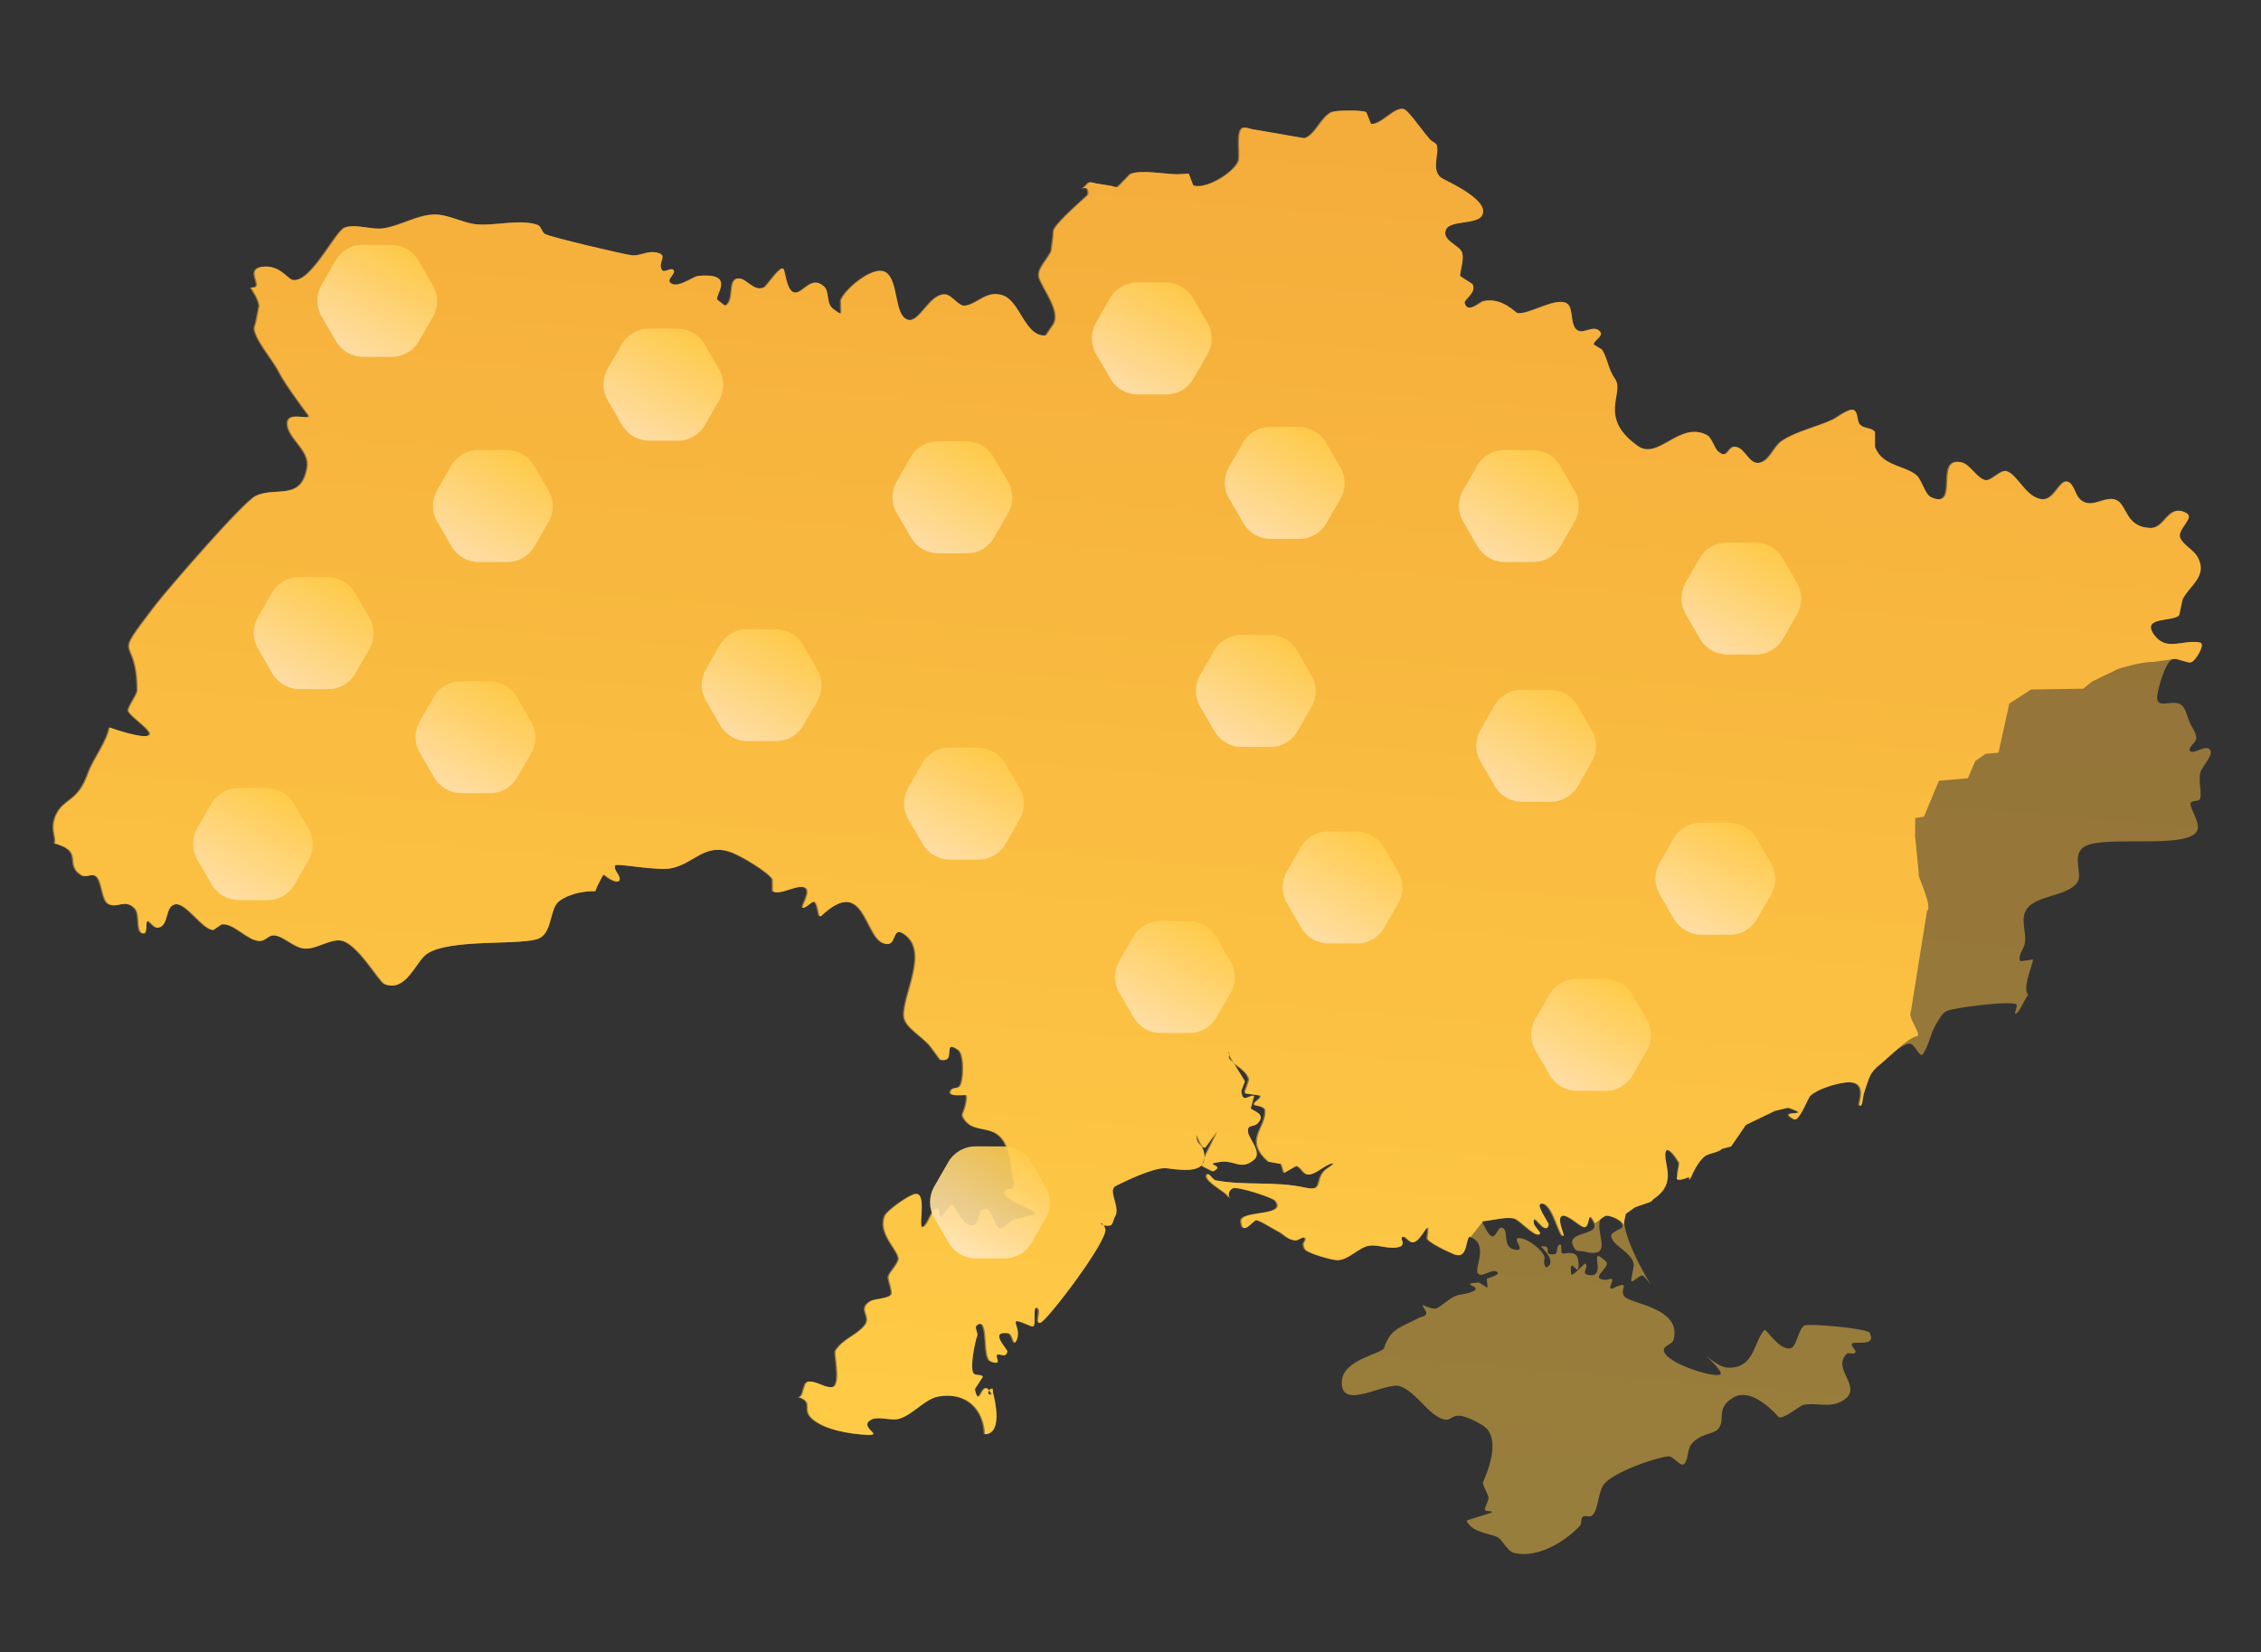 <svg width="721" height="527" viewBox="0 0 721 527" fill="none" xmlns="http://www.w3.org/2000/svg">
<rect x="0" y="0" width="721" height="527" fill="#333333" stroke="none"/>
<path opacity="0.5" d="M646.491 317.017C645.025 314.127 648.767 306.427 648.222 306.024C648.208 306.023 644.335 306.598 644.335 306.598C643.39 305.418 644.771 303.196 645.252 302.228C647.062 298.476 643.625 293.347 646.5 289.671C649.806 285.466 659.349 285.831 662.418 281.463C664.228 278.905 660.779 273.397 664.064 270.462C668.922 266.08 694.921 270.824 700.116 265.74C702.554 263.357 698.098 257.678 698.543 256.214C698.898 255.135 701.223 255.795 701.584 254.739C702.199 252.946 700.921 248.921 701.718 246.242C702.164 244.678 705.578 241.061 704.959 239.501C703.908 236.939 699.519 240.76 698.443 239.611C697.387 238.478 700.385 236.928 700.357 235.382C700.31 233.562 698.931 232.023 698.228 230.348C697.51 228.672 697.229 226.747 696.084 225.314C693.808 222.441 688.127 226.411 687.884 222.745C687.74 220.552 690.573 210.573 692.958 210.18C693.842 210.04 694.73 210.536 695.629 210.719C696.516 210.893 697.396 211.396 698.295 211.25C699.548 211.048 703.204 205.321 701.115 204.909C695.94 203.874 690.484 207.97 686.509 202.431C682.312 196.566 692.607 198.439 694.523 196.227C694.531 196.22 695.607 191.156 695.614 191.156C697.91 186.63 703.773 183.741 700.389 177.637C699.142 175.366 696.095 174.023 694.93 171.716C693.521 168.924 699.79 165.189 696.758 163.576C691.048 160.565 690.229 168.533 685.45 168.396C677.325 168.178 677.974 160.961 674.441 159.442C670.956 157.948 666.713 162.582 663.005 159.318C661.5 157.998 661.198 155.205 659.636 153.973C656.73 151.713 655.169 159.568 650.944 159.227C645.639 158.803 643.142 151.422 639.487 150.243C637.831 149.696 634.736 153.347 632.986 153.157C630.195 152.851 627.939 148.129 625.22 147.479C616.356 145.333 624.889 162.737 615.47 158.6C613.408 157.704 612.466 152.913 610.684 151.491C606.699 148.282 599.979 148.704 597.531 142.6L597.503 137.751C596.537 136.311 594.006 136.735 592.804 135.468C591.667 134.279 592.264 131.855 590.952 130.873C589.619 129.889 585.477 133.158 584.455 133.666C579.266 136.19 572.619 137.441 567.873 140.66C565.59 142.22 564.29 146.035 561.814 147.25C557.58 149.318 556.464 142.94 553.105 142.494C550.602 142.162 550.831 146.585 547.692 144.119C546.19 142.942 545.603 139.625 543.933 138.742C535.35 134.188 528.559 146.938 521.898 142.231C508.896 133.003 517.889 125.35 514.578 120.761C512.429 117.749 512.388 114.664 510.501 111.51C510.501 111.51 507.871 109.874 507.85 109.872C507.726 108.632 511.065 107.261 509.874 105.781C508.07 103.513 505.212 106.297 503.095 105.54C500.215 104.505 501.381 99.047 499.765 97.181C496.923 93.904 487.088 100.671 483.506 99.819C482.756 99.642 478.579 94.722 472.728 96.033C471.729 96.263 467.618 100.265 466.674 96.604C466.404 95.573 470.681 93.251 469.154 90.578C469.156 90.556 465.262 88.056 465.263 88.049C464.985 87.267 466.748 82.368 465.758 80.276C464.713 78.079 459.002 76.448 460.834 73.013C462.24 70.414 470.165 71.48 471.983 69.073C475.694 64.13 460.803 57.724 459.34 56.758C455.811 54.424 458.678 48.888 457.781 46.288C457.54 45.582 456.632 45.327 456.044 44.841C454.267 43.355 448.785 34.994 447.163 34.729C444.093 34.25 439.849 40.092 436.804 39.479C436.797 39.478 435.301 35.756 435.301 35.756C433.967 35.043 425.986 35.152 424.526 35.68C423.684 36.003 422.924 36.625 422.201 37.394C420.047 39.715 418.259 43.39 415.627 44.077C415.627 44.077 410.101 43.127 410.094 43.126C407.316 42.664 404.555 42.168 401.786 41.685C400.871 41.515 399.94 41.365 399.009 41.209C398.087 41.038 397.174 40.583 396.255 40.713C393.614 41.084 395.309 49.592 394.614 51.399C393.143 55.122 384.102 60.619 380.124 59.112L378.688 55.359C378.667 55.35 375.108 55.588 375.108 55.588C371.341 55.579 363.473 54.003 360.114 55.515C360.039 55.559 356.213 59.57 356.14 59.586C355.43 59.869 354.637 59.352 353.867 59.244C352.357 59.01 350.847 58.769 349.33 58.527C348.589 58.408 347.814 58.021 347.087 58.167C346.578 58.267 346.3 58.845 345.936 59.186C342.62 62.146 347.01 57.546 346.683 62.037C346.673 62.243 337.118 70.364 335.818 73.157C335.503 73.846 335.62 74.663 335.535 75.421L334.956 79.934C334.039 82.502 330.05 85.814 331.138 88.779C332.582 92.697 338.258 99.609 335.488 103.644L333.214 106.964C326.394 107.635 325.026 95.923 319.25 94.122C314.095 92.51 311.299 97.194 307.248 97.497C305.284 97.647 303.047 93.97 301.06 93.881C296.102 93.672 292.969 103.047 289.204 101.987C284.595 100.685 286.332 89.541 282.063 86.823C278.25 84.38 268.749 92.54 267.797 95.871C267.78 95.905 267.9 99.668 267.889 99.71C267.676 100.465 266.401 99.214 265.735 98.807C262.665 96.969 264.494 93.148 262.226 91.206C258.346 87.863 256.022 93.401 253.191 93.314C250.452 93.234 250.077 86.374 249.433 85.705C248.498 84.748 244.15 91.232 243.485 91.576C240.038 93.367 237.632 88.482 234.972 88.816C231.626 89.25 234.148 96.168 230.859 97.522L228.409 95.629C227.277 94.469 234.664 86.788 222.299 88.016C220.735 88.171 215.326 92.464 213.245 90.008C212.366 88.984 215.131 87.293 214.433 86.154C213.775 85.141 211.527 87.14 210.792 86.177C208.886 83.679 213.522 81.094 208.365 80.433C206.031 80.129 203.452 81.722 201.133 81.419C198.233 81.04 175.475 75.682 173.461 74.641C172.351 74.061 172.253 72.166 171.075 71.724C165.56 69.709 157.156 72.213 151.267 71.511C146.999 70.988 142.377 68.312 138.114 68.411C132.706 68.536 127.192 72.127 121.798 72.846C118.17 73.307 113.222 71.361 109.771 72.522C106.645 73.568 98.864 90.531 92.963 89.278C91.284 88.922 88.761 84.406 83.442 85.082C77.407 85.855 84.226 91.84 80.149 91.683L79.693 91.752C80.094 92.429 80.509 93.101 80.896 93.776C80.921 93.814 80.945 93.867 80.97 93.912C81.151 94.227 81.318 94.534 81.477 94.855C81.601 95.087 81.688 95.323 81.782 95.567C81.865 95.767 81.956 95.968 82.025 96.166C82.18 96.623 82.312 97.084 82.36 97.539L81.345 102.644C81.172 103.509 80.694 104.348 80.837 105.197C81.544 108.96 86.753 114.867 88.573 118.473C90.969 123.236 98.275 132.608 98.198 132.758C97.501 133.901 90.945 131.012 91.353 135.429C91.781 140.127 98.586 143.63 97.668 149.115C95.841 159.965 87.638 155.051 81.271 158.169C77.281 160.129 53.267 187.861 49.309 193.02C34.639 212.243 43.405 201.168 43.494 220.193C43.515 221.482 40.185 225.878 40.621 226.816C41.86 229.351 51.695 235.082 45.316 234.767C44.831 234.748 44.217 234.661 43.547 234.54C43.385 234.512 43.203 234.475 43.04 234.447C42.351 234.311 41.614 234.149 40.817 233.939C40.81 233.938 40.803 233.938 40.795 233.937C39.906 233.712 38.951 233.425 37.947 233.119C37.856 233.097 37.758 233.067 37.661 233.03C36.665 232.725 35.635 232.388 34.578 232.028C34.575 232.063 34.565 232.105 34.555 232.133C33.861 236.486 29.451 242 27.776 246.707C24.597 255.691 20.429 254.505 17.843 259.414C17.547 259.961 17.345 260.487 17.167 260.994C17.107 261.189 17.063 261.372 17.02 261.554C16.938 261.847 16.87 262.142 16.817 262.431C16.785 262.649 16.766 262.87 16.748 263.083C16.73 263.295 16.713 263.501 16.712 263.687C16.718 263.945 16.712 264.195 16.735 264.433C16.742 264.519 16.75 264.598 16.756 264.685C16.934 266.573 17.524 267.974 17.094 269.01L17.283 269.055C26.689 271.639 20.091 275.711 25.74 279.195C27.032 279.983 29.026 278.556 30.253 279.438C32.376 280.968 32.006 287.164 34.323 288.353C37.159 289.821 39.585 286.564 42.658 289.732C44.468 291.586 43.057 296.558 44.874 297.568C46.512 298.492 46.268 295.348 46.279 295.227C46.461 291.439 48.251 296.258 50.142 295.88C53.72 295.158 52.05 288.827 55.666 288.415C59.213 287.984 63.982 296.149 67.622 296.655C67.622 296.655 70.291 294.835 70.299 294.828C74.375 294.312 78.489 299.977 82.416 300.128C84.305 300.194 85.124 298.275 87.013 298.341C90.029 298.444 93.319 302.167 96.614 302.529C100.389 302.947 104.596 299.504 108.367 299.978C113.548 300.606 120.666 313.158 122.302 313.846C128.946 316.635 132.074 307.06 135.496 304.451C142.695 299.015 167.238 301.848 171.877 299.128C175.751 296.851 174.95 289.877 177.76 287.575C178.535 286.947 179.421 286.435 180.366 285.992C180.858 285.755 181.422 285.602 181.953 285.411C182.409 285.256 182.831 285.084 183.305 284.966C184.102 284.755 184.929 284.617 185.762 284.494C185.972 284.461 186.182 284.422 186.384 284.403C187.388 284.287 188.393 284.236 189.429 284.244C189.422 284.243 189.436 284.245 189.457 284.246L190.023 282.785C193.036 277.133 191.132 279.032 195.17 280.844C195.762 281.115 196.787 281.423 197.106 280.864C197.881 279.377 195.03 277.486 195.811 276.022C196.259 275.201 209.395 277.892 213.817 276.912C221.179 275.329 224.352 268.703 233.048 271.907C235.948 272.973 244.358 277.883 246.04 280.413L246.102 284.264C248.423 285.746 253.925 281.876 256.416 283.114C259.345 284.59 251.757 293.126 258.452 287.904C260.748 286.102 260.359 293.198 261.445 292.181C275.437 279.071 275.255 298.524 281.415 300.858C285.855 302.561 283.796 295.238 287.8 297.784C296.231 303.125 287.788 316.658 287.926 323.862C288.014 327.844 294.024 330.43 296.771 334.242C296.771 334.242 299.5 338.004 299.515 338.005C304.938 339.154 299.724 331.087 305.302 334.902C307.31 336.272 307.074 344.96 305.722 346.498C305.091 347.196 303.687 346.813 303.116 347.559C301.075 350.24 307.55 348.99 307.794 349.325C308.351 350.094 307.403 353.217 307.277 353.693C307.087 354.506 306.341 355.387 306.714 356.133C310.704 364.133 320.705 354.356 322.394 373.916C322.531 375.522 323.722 377.424 322.812 378.727C322.275 379.504 320.563 378.953 320.189 379.822C318.884 382.93 329.942 385.518 329.818 387.166C329.794 387.45 323.887 388.748 323.383 388.87C321.598 389.357 319.748 392.562 317.963 391.511C316.554 390.67 315.651 383.802 312.866 385.892C311.256 387.101 312.455 391.041 309.282 390.853C306.434 390.707 303.814 383.766 303.047 384.302C303.032 384.308 299.86 388.281 299.852 388.288C298.81 388.529 299.45 385.166 298.419 385.429C296.528 385.9 295.804 390.686 293.938 391.366C292.152 392.038 295.388 380.413 291.615 380.804C289.718 381.009 282.513 386.088 281.835 387.861C279.702 393.338 285.687 398.187 286.221 401.278C286.475 402.765 283.337 405.647 283.031 407.166C282.789 408.339 284.539 412.025 283.861 412.948C282.886 414.246 278.596 414.172 277.199 415.055C272.981 417.768 277.978 419.818 275.365 422.837C272.557 426.14 268.76 426.83 266.131 430.798C265.567 431.645 268.2 442.097 265.019 442.43C262.603 442.678 259.953 440.425 257.532 440.65C255.58 440.83 256.128 446.045 254.232 445.557C259.407 447.271 255.512 449.289 258.432 452.244C262.283 456.1 271.103 457.412 276.252 457.645C281.716 457.889 273.066 455.146 277.49 452.78C279.743 451.582 283.857 453.25 286.319 452.535C290.722 451.274 294.535 446.147 299.016 445.394C307.793 443.9 313.425 449.371 313.711 457.459C319.383 457.257 316.96 446.779 316.288 444.313C316.155 443.845 316.334 442.651 315.893 442.879C315.519 443.076 315.281 443.271 315.094 443.455C317.318 445.751 313.657 444.907 315.064 443.474C314.907 443.304 314.783 443.157 314.544 442.937C312.74 441.348 311.796 449.27 310.48 443.068L313.056 439.123C312.607 438.256 311.105 438.773 310.299 438.241C308.504 437.053 310.728 427.259 311.217 426.113C311.661 425.092 310.192 423.425 311.086 422.735C315.3 419.471 312.778 432.979 315.566 434.179C319.444 435.849 316.902 432.654 317.529 432.177C318.524 431.389 320.279 433.488 320.853 431.077C321.036 430.341 314.599 424.324 321.292 425.251C322.479 425.422 322.809 429.067 323.443 428.077C326.496 423.307 318.953 418.877 328.643 423.023C330.513 423.83 328.526 416.335 330.41 417.144C331.909 417.77 329.665 422.008 331.293 421.944C333.095 421.867 353.172 395.462 352.087 391.954C351.968 391.586 351.853 391.333 351.716 391.093C351.669 390.975 351.606 390.869 351.557 390.779C350.423 390.491 350.483 389.939 350.945 390.149C350.978 390.173 350.985 390.174 351.013 390.19C351.169 390.289 351.362 390.463 351.564 390.78C351.738 390.83 351.964 390.871 352.197 390.898C352.53 390.933 352.893 390.956 353.367 390.931C354.558 390.881 354.607 388.941 355.227 387.935C356.997 385.081 352.703 379.601 355.404 378.262C358.911 376.512 366.942 372.653 371.08 372.586C371.288 372.582 371.608 372.609 371.955 372.645C372.033 372.652 372.118 372.659 372.203 372.673C372.529 372.708 372.896 372.76 373.307 372.809C373.802 372.872 374.347 372.932 374.929 372.988C374.964 372.991 375.007 372.995 375.049 373.005C376.19 373.123 377.429 373.184 378.614 373.126C378.628 373.127 378.636 373.121 378.65 373.122C379.828 373.057 380.933 372.842 381.822 372.38C381.837 372.374 381.859 372.369 381.867 372.363C382.308 372.128 382.683 371.838 382.985 371.47C382.986 371.463 382.987 371.456 382.987 371.456C383.005 371.236 383.079 370.949 383.195 370.594C383.204 370.573 383.212 370.56 383.214 370.538C383.344 370.185 383.49 369.804 383.692 369.356C383.7 369.342 383.702 369.328 383.71 369.307C383.723 368.994 383.7 368.663 383.659 368.302C383.6 367.897 383.541 367.491 383.402 367.022C382.624 364.369 381.306 365.416 381.13 362.327C381.04 360.754 382.576 366.645 383.994 366.021C384.077 365.971 387.691 360.898 387.672 360.953C387.642 361.144 387.524 361.448 387.388 361.787C387.353 361.863 387.326 361.932 387.298 362.009C386.527 363.781 384.776 366.923 383.747 369.21C383.729 369.252 383.713 369.279 383.703 369.307C383.678 370.205 383.418 370.92 382.986 371.463C382.979 371.627 382.948 371.824 383.021 371.902L386.451 373.627C390.93 371.451 382.357 371.46 388.931 370.568C393.502 369.944 395.327 373.408 399.525 369.907C402.191 367.707 397.92 363.137 397.652 361.305C397.186 358.256 399.276 359.848 400.766 358.2C403.477 355.203 399.137 354.352 398.479 353.51L399.54 349.56C398.434 348.852 395.748 352.401 395.47 347.881L396.599 344.909C396.539 344.768 396.377 344.49 396.151 344.113C396.094 344.023 396.019 343.895 395.956 343.797C395.818 343.563 395.647 343.306 395.478 343.013C394.754 341.851 393.834 340.372 393.024 339.032C393.017 339.031 393.018 339.024 393.004 339.023C392.422 338.545 391.906 338.051 391.525 337.476C391.403 337.308 391.433 337.032 391.479 336.75C391.498 336.608 391.53 336.482 391.555 336.349C391.458 336.14 391.395 335.956 391.37 335.833C391.319 335.671 391.308 335.549 391.387 335.548C391.545 335.533 391.617 335.617 391.626 335.761C391.644 335.891 391.607 336.067 391.569 336.264C391.568 336.278 391.567 336.3 391.564 336.328C391.556 336.334 391.556 336.335 391.556 336.342C391.838 336.98 392.366 337.933 393.018 339.024C393.668 339.536 394.369 340.045 395.075 340.577C395.459 340.859 395.811 341.175 396.163 341.505C396.349 341.67 396.534 341.85 396.711 342.044C397.175 342.562 397.591 343.14 397.86 343.849C398.153 344.625 397.531 345.466 397.355 346.288C397.179 347.109 396.399 348.052 396.855 348.755C396.861 348.77 401.519 349.404 401.526 349.412C402.242 350.33 399.018 351.518 399.728 352.428C399.882 352.641 403.065 352.787 403.157 354.161C403.538 360.005 396.155 363.553 404.24 370.546C404.246 370.568 408.258 371.233 408.271 371.242L409.133 374.095C409.147 374.097 412.943 371.892 412.978 371.895C414.429 371.988 415.054 374.25 416.494 374.556C418.93 375.09 422.241 371.25 424.572 371.074C425.845 370.995 422.563 372.7 421.772 373.691C419.06 377.117 421.723 380.058 415.614 378.737C406.101 376.658 396.559 378.237 387.293 376.451C386.223 376.246 385.09 373.734 384.532 374.681C383.437 376.477 390.121 380.063 390.916 381.073C391.311 381.564 391.559 381.921 391.744 382.187C391.684 382.06 391.64 381.899 391.603 381.739C391.568 381.643 391.525 381.568 391.506 381.452C391.491 381.379 391.504 381.301 391.497 381.222C391.47 381.027 391.445 380.81 391.477 380.598C391.479 380.577 391.495 380.564 391.497 380.536C391.609 379.973 391.949 379.408 392.79 379.014C394.339 378.279 405.602 381.999 406.384 382.987C410.425 388.074 395.216 385.882 395.449 389.497C395.75 394.42 398.928 389.618 400.1 389.194C400.969 388.889 405.776 392.009 407.026 392.622C409.333 393.752 409.921 395.189 412.586 395.627C413.707 395.821 415.185 394.051 415.898 394.926C416.311 395.461 415.31 396.22 415.354 396.889C415.403 397.587 415.638 398.364 416.168 398.781C417.568 399.906 424.658 402.06 426.464 401.919C429.814 401.7 432.901 397.891 436.209 397.325C439.37 396.804 443.11 398.835 446.316 397.524C446.686 397.383 446.841 396.896 446.901 396.515C446.998 395.879 446.217 394.956 446.757 394.579C447.825 393.861 448.952 396.358 450.242 396.245C453.099 396.02 456.035 386.686 454.843 394.915C454.697 395.89 460.043 398.634 463.33 400.025C468.1 402.049 466.76 393.914 468.593 394.483C475.069 396.536 469.974 404.587 471.273 406.148C472.565 407.708 475.573 404.586 477.309 405.625C478.936 406.591 474.232 407.69 474.112 407.845L474.363 410.733L471.518 409.028C464.237 409.653 474.126 410.234 469.067 412.154C466.223 413.245 465.168 412.27 461.854 414.701C457.419 417.961 458.259 418.003 453.861 416.31C452.925 415.96 455.172 418.244 454.759 419.153C454.41 419.91 453.293 419.923 452.546 420.304C446.036 423.675 443.381 423.867 441.373 429.904C440.721 431.872 428.254 433.471 427.884 440.596C427.369 450.305 441.873 440.628 446.388 442.122C451.521 443.826 455.277 451.119 460.195 452.662C463.853 453.799 462.247 448.402 472.671 454.532C479.899 458.793 472.832 472.62 472.869 472.952C472.962 474.225 474.525 476.387 474.64 477.655C474.696 478.346 474.301 478.971 474.117 479.628C473.938 480.306 473.248 481.027 473.599 481.622C473.98 482.283 476.016 481.703 475.734 482.416C475.724 482.458 467.63 484.924 467.658 485.026C469.289 488.588 474.348 489.049 477.08 490.058C479.306 490.874 480.274 494.759 483.069 495.365C490.585 496.962 499.041 491.702 503.78 486.695C504.517 485.928 503.948 484.185 504.885 483.678C505.685 483.252 506.911 483.984 507.623 483.422C509.772 481.75 509.54 475.747 511.516 473.339C514.554 469.597 527.49 464.971 532.005 464.5C533.686 464.326 535.905 468.123 537.089 466.886C538.42 465.503 538.074 462.393 539.213 460.837C541.735 457.36 546.3 457.407 547.652 456.033C550.704 452.979 546.687 449.389 552.719 445.763C557.771 442.727 564.197 448.622 567.158 451.924C568.177 453.082 574.164 448.279 574.986 448.105C579.563 447.16 583.558 449.397 587.876 446.586C594.329 442.366 583.987 436.879 588.834 431.859C589.468 431.212 590.816 432.097 591.528 431.535C592.317 430.908 590.394 429.724 590.498 428.732C590.662 427.38 598.631 429.965 596.222 425.116C595.508 423.654 576.716 422.062 575.429 422.754C573.367 423.889 572.951 429.86 570.815 430.103C567.089 430.533 563.225 423.595 562.628 424.231C559.069 428.043 559.625 436.491 550.982 436.223C549.142 436.168 546.713 434.706 544.003 432.319C547.2 435.462 549.516 438.016 548.494 438.437C545.975 439.491 530.554 434.449 530.575 430.626C530.572 429.132 533.244 428.82 533.643 427.388C536.591 417.061 519.748 415.932 517.948 413.443C516.359 411.258 519.846 408.805 515.604 410.279C514.942 410.502 514.28 411.233 513.632 410.95C513.177 410.747 513.772 409.968 513.828 409.472C513.882 408.99 514.421 408.285 514.016 408.001C513.476 407.612 512.676 408.289 512.004 408.204C511.277 408.092 510.142 408.147 509.901 407.441C509.496 406.227 513.525 403.713 512.101 402.363C505.955 396.549 512.578 407.072 507.136 406.744C503.374 406.506 507.177 404.044 505.411 403.017C505.255 402.925 501.123 407.59 501.005 406.357C500.319 399.207 503.995 409.404 503.303 402.246C502.946 398.491 499.558 399.93 498.36 399.808C497.368 399.703 498.397 396.894 497.41 396.99C496.178 397.101 496.919 399.937 495.679 400.054C491.283 400.472 495.802 397.141 491.401 397.536C491.17 397.559 496.681 402.169 493.361 404.157C492.654 404.576 492.198 402.6 492.471 401.815C493.229 399.684 488.147 395.84 485.797 395.135C480.451 393.585 487.363 399.299 483.196 398.613C479.027 397.934 481.08 393.151 479.447 391.834C477.116 389.958 477.121 398.331 473.739 391.855C473.34 391.078 472.512 389.529 472.512 389.529C475.32 389.293 479.825 388.005 482.524 388.647C484.292 389.053 488.762 394.226 490.389 393.747C491.693 393.378 488.829 391.378 488.707 390.031C488.304 385.808 492.619 394.785 493.466 390.567C493.569 390.025 489.49 384.535 490.836 384.004C494.244 382.675 496.495 392.902 497.829 394.036C499.304 395.29 496.321 389.942 497.278 388.256C498.539 386.017 503.747 391.595 504.978 391.412C506.826 391.117 505.638 385.083 508.211 390.118C510.397 394.391 497.865 392.416 502.291 398.458C502.862 399.235 504.139 398.928 505.056 399.155C516.171 402.005 506.703 390.706 511.374 387.874C512.602 387.127 518.692 389.697 517.133 391.661C517.044 391.782 513.729 393.113 513.788 394.111C513.982 397.416 520.407 399.157 521.021 403.413C521.025 403.456 520.164 408.339 520.163 408.36C520.311 409.738 523.065 406.065 524.095 406.996C524.951 407.783 525.686 408.738 526.395 409.748C520.825 400.479 516.958 391.36 518.037 387.197C519.315 382.278 523.577 384.645 526.947 382.405C534.694 377.25 529.901 371.07 530.752 367.417C530.978 366.428 532.268 366.05 535.118 370.844C535.621 371.665 534.11 374.498 534.972 375.729C535.618 376.641 537.833 374.353 538.284 375.371C538.424 375.661 538.467 376.001 538.473 376.352C538.725 375.744 538.996 375.152 539.26 374.566C539.337 374.415 539.422 374.251 539.485 374.099C539.719 373.611 539.972 373.146 540.218 372.695C540.334 372.504 540.436 372.306 540.545 372.122C540.794 371.706 541.063 371.314 541.338 370.93C541.459 370.768 541.56 370.584 541.695 370.431C542.088 369.92 542.514 369.441 542.971 369.029C544.433 367.708 547.304 367.828 548.7 366.451C552.364 362.919 553.135 358.251 558.201 355.652C560.18 354.646 568.277 352.73 569.944 353.307C578.912 356.426 565.646 353.575 571.722 356.995C573.327 357.895 576.161 350.204 576.859 349.555C579.279 347.299 584.922 345.649 588.021 345.28C595.889 344.297 592.127 351.974 592.583 352.506C593.558 353.581 593.578 349.765 594.085 348.407C595.706 343.924 595.562 342.239 599.383 339.3C601.471 337.68 606.129 333.217 608.774 332.874C610.611 332.628 612.144 337.705 613.201 336.185C615.103 333.456 615.569 329.699 617.287 326.862C618.241 325.297 619.087 323.395 620.684 322.514C622.701 321.397 641.755 319.008 642.998 320.378C643.347 320.736 642.923 321.358 642.881 321.855C642.84 322.345 642.301 323.486 642.757 323.332C642.941 323.275 643.115 323.154 643.295 322.976C643.356 322.924 643.406 322.843 643.461 322.783C643.58 322.643 643.706 322.503 643.828 322.328C643.885 322.247 643.936 322.158 643.993 322.077C644.139 321.868 644.264 321.656 644.406 321.411C644.422 321.384 644.433 321.349 644.45 321.315C645.232 319.915 646.014 318.179 646.785 317.257L646.491 317.017Z" fill="url(#paint0_linear)"/>
<path d="M693.364 210.185C694.248 210.045 695.136 210.541 696.036 210.724C696.922 210.898 697.802 211.401 698.701 211.255C699.955 211.053 703.61 205.326 701.521 204.914C696.346 203.879 690.89 207.975 686.915 202.436C682.718 196.571 693.013 198.444 694.929 196.231C694.937 196.225 696.013 191.16 696.02 191.161C698.316 186.635 704.179 183.746 700.795 177.642C699.549 175.371 696.501 174.028 695.337 171.721C693.927 168.929 700.196 165.194 697.164 163.581C691.454 160.57 690.635 168.538 685.856 168.401C677.731 168.183 678.38 160.966 674.847 159.447C671.362 157.953 667.119 162.587 663.411 159.323C661.906 158.002 661.604 155.21 660.042 153.978C657.136 151.718 655.576 159.573 651.35 159.232C646.045 158.808 643.548 151.427 639.893 150.248C638.238 149.701 635.143 153.352 633.392 153.162C630.601 152.856 628.345 148.134 625.626 147.484C616.762 145.338 625.295 162.742 615.876 158.604C613.814 157.709 612.872 152.918 611.09 151.496C607.105 148.287 600.385 148.709 597.938 142.605L597.909 137.755C596.943 136.316 594.412 136.74 593.21 135.473C592.073 134.284 592.67 131.86 591.358 130.878C590.026 129.894 585.883 133.163 584.861 133.671C579.673 136.195 573.026 137.445 568.279 140.665C565.996 142.224 564.696 146.04 562.221 147.255C557.986 149.323 556.87 142.945 553.512 142.498C551.008 142.167 551.237 146.59 548.099 144.124C546.596 142.947 546.01 139.63 544.339 138.746C535.756 134.193 528.965 146.943 522.304 142.236C509.302 133.008 518.295 125.355 514.985 120.766C512.835 117.754 512.794 114.669 510.907 111.515C510.907 111.515 508.278 109.879 508.256 109.877C508.132 108.637 511.471 107.266 510.28 105.786C508.476 103.518 505.618 106.302 503.501 105.545C500.621 104.509 501.787 99.052 500.171 97.186C497.329 93.909 487.494 100.676 483.912 99.824C483.162 99.647 478.986 94.727 473.134 96.038C472.135 96.268 468.024 100.27 467.081 96.609C466.81 95.578 471.087 93.256 469.56 90.582C469.562 90.561 465.668 88.061 465.669 88.053C465.391 87.272 467.154 82.373 466.164 80.281C465.119 78.084 459.408 76.453 461.241 73.018C462.646 70.419 470.571 71.485 472.389 69.078C476.1 64.135 461.209 57.729 459.746 56.763C456.217 54.428 459.085 48.892 458.188 46.293C457.947 45.587 457.039 45.332 456.45 44.846C454.673 43.36 449.191 34.999 447.569 34.734C444.499 34.255 440.255 40.097 437.211 39.483C437.203 39.483 435.707 35.761 435.707 35.761C434.373 35.048 426.392 35.157 424.932 35.685C424.09 36.008 423.33 36.63 422.607 37.399C420.453 39.72 418.665 43.395 416.033 44.082C416.033 44.082 410.508 43.132 410.501 43.131C407.722 42.669 404.961 42.172 402.192 41.69C401.277 41.52 400.346 41.37 399.415 41.213C398.493 41.043 397.58 40.587 396.661 40.718C394.021 41.089 395.715 49.596 395.02 51.404C393.549 55.127 384.508 60.624 380.531 59.117L379.094 55.364C379.073 55.355 375.514 55.593 375.514 55.593C371.747 55.584 363.879 54.008 360.521 55.52C360.445 55.564 356.619 59.575 356.547 59.59C355.836 59.874 355.043 59.357 354.273 59.249C352.868 59.032 351.464 58.808 350.054 58.583L349.736 58.532C348.995 58.413 348.22 58.026 347.493 58.172C346.984 58.272 346.707 58.85 346.342 59.191C343.026 62.151 347.416 57.551 347.089 62.042C347.079 62.248 337.524 70.368 336.224 73.162C335.909 73.851 336.026 74.668 335.941 75.426L335.362 79.939C334.445 82.507 330.457 85.819 331.544 88.784C332.988 92.702 338.664 99.613 335.894 103.649L333.62 106.969C326.8 107.64 325.432 95.928 319.656 94.127C314.501 92.515 311.705 97.199 307.654 97.502C305.69 97.651 303.454 93.975 301.466 93.886C296.508 93.677 293.375 103.052 289.611 101.992C285.001 100.69 286.738 89.546 282.469 86.828C278.656 84.385 269.155 92.545 268.204 95.875C268.186 95.91 268.306 99.673 268.296 99.715C268.082 100.47 266.807 99.219 266.141 98.812C263.071 96.974 264.9 93.153 262.633 91.21C258.752 87.867 256.428 93.406 253.597 93.319C250.858 93.239 250.484 86.379 249.839 85.71C248.904 84.752 244.556 91.236 243.891 91.581C240.444 93.372 238.038 88.487 235.379 88.821C232.032 89.255 234.554 96.173 231.266 97.527L228.815 95.634C227.683 94.474 235.07 86.793 222.705 88.021C221.141 88.176 215.732 92.469 213.651 90.013C212.772 88.988 215.538 87.297 214.84 86.159C214.181 85.146 211.933 87.145 211.199 86.182C209.292 83.684 213.928 81.099 208.771 80.437C206.437 80.134 203.858 81.726 201.539 81.424C198.639 81.045 175.882 75.687 173.867 74.646C172.757 74.066 172.659 72.171 171.481 71.728C165.966 69.714 157.562 72.218 151.673 71.516C147.406 70.993 142.783 68.317 138.521 68.416C133.112 68.541 127.598 72.132 122.204 72.851C118.577 73.311 113.628 71.366 110.177 72.527C107.051 73.573 99.27 90.536 93.37 89.283C91.691 88.927 89.167 84.411 83.848 85.087C77.813 85.86 84.632 91.845 80.555 91.688L80.099 91.757C80.5 92.434 80.915 93.106 81.302 93.781C81.327 93.819 81.352 93.871 81.376 93.916C81.557 94.232 81.725 94.539 81.883 94.86C82.007 95.092 82.094 95.328 82.188 95.572C82.272 95.772 82.362 95.972 82.431 96.171C82.586 96.628 82.719 97.089 82.766 97.544L81.751 102.649C81.578 103.514 81.1 104.353 81.243 105.202C81.95 108.964 87.159 114.872 88.98 118.478C91.375 123.24 98.681 132.612 98.604 132.763C97.908 133.906 91.351 131.017 91.759 135.434C92.187 140.132 98.992 143.635 98.074 149.12C96.247 159.97 88.045 155.055 81.677 158.174C77.687 160.134 53.673 187.866 49.715 193.025C35.045 212.248 43.811 201.173 43.9 220.198C43.921 221.487 40.592 225.883 41.028 226.821C42.266 229.356 52.102 235.086 45.722 234.772C45.237 234.753 44.623 234.666 43.954 234.545C43.791 234.517 43.609 234.48 43.447 234.452C42.757 234.316 42.02 234.154 41.223 233.944L41.202 233.942C40.312 233.717 39.357 233.43 38.353 233.124C38.262 233.102 38.165 233.072 38.068 233.035C37.071 232.73 36.041 232.393 34.984 232.033C34.981 232.068 34.971 232.11 34.961 232.138C34.267 236.491 29.857 242.005 28.182 246.712C25.003 255.696 20.835 254.509 18.249 259.419C17.953 259.966 17.751 260.492 17.573 260.999C17.514 261.194 17.47 261.376 17.426 261.559C17.344 261.852 17.276 262.147 17.223 262.435C17.191 262.654 17.172 262.874 17.154 263.087C17.137 263.3 17.119 263.506 17.118 263.692C17.125 263.95 17.118 264.2 17.141 264.438C17.148 264.524 17.156 264.603 17.163 264.69C17.34 266.578 17.93 267.979 17.5 269.015L17.689 269.059C27.096 271.644 20.498 275.716 26.146 279.2C27.439 279.988 29.432 278.561 30.659 279.443C32.782 280.973 32.412 287.169 34.729 288.358C37.566 289.826 39.991 286.569 43.064 289.737C44.874 291.591 43.463 296.563 45.28 297.573C46.918 298.497 46.675 295.352 46.685 295.232C46.867 291.443 48.657 296.263 50.548 295.885C54.126 295.163 52.456 288.831 56.072 288.42C59.619 287.989 64.388 296.154 68.028 296.66C68.028 296.66 70.698 294.839 70.705 294.833C74.781 294.317 78.895 299.982 82.822 300.133C84.711 300.199 85.53 298.28 87.419 298.346C90.435 298.449 93.726 302.172 97.02 302.534C100.795 302.951 105.003 299.508 108.774 299.982C113.954 300.611 121.072 313.163 122.709 313.851C129.352 316.64 132.48 307.064 135.902 304.456C143.101 299.019 167.644 301.853 172.284 299.133C176.157 296.856 175.356 289.882 178.166 287.58C178.941 286.951 179.828 286.44 180.773 285.997C181.265 285.76 181.828 285.607 182.359 285.415C182.815 285.261 183.237 285.089 183.712 284.971C184.509 284.759 185.335 284.622 186.168 284.498C186.378 284.466 186.589 284.427 186.79 284.408C187.794 284.292 188.799 284.24 189.835 284.249L189.864 284.251L190.43 282.79C193.442 277.138 191.538 279.037 195.576 280.849C196.168 281.12 197.193 281.428 197.512 280.868C198.287 279.382 195.436 277.491 196.217 276.027C196.665 275.206 209.801 277.897 214.224 276.917C221.585 275.333 224.758 268.708 233.455 271.912C236.354 272.978 244.764 277.888 246.446 280.417L246.509 284.269C248.829 285.751 254.331 281.88 256.822 283.119C259.751 284.595 252.163 293.131 258.858 287.909C261.154 286.107 260.765 293.203 261.852 292.186C275.844 279.076 275.661 298.529 281.821 300.863C286.261 302.565 284.202 295.243 288.207 297.788C296.638 303.13 288.194 316.662 288.332 323.867C288.42 327.849 294.43 330.435 297.177 334.247C297.177 334.247 299.907 338.008 299.921 338.01C305.344 339.159 300.13 331.092 305.708 334.907C307.717 336.276 307.48 344.965 306.128 346.503C305.498 347.201 304.093 346.818 303.522 347.564C301.481 350.245 307.957 348.994 308.2 349.329C308.758 350.098 307.809 353.222 307.683 353.697C307.493 354.511 306.747 355.392 307.121 356.138C311.11 364.138 321.112 354.361 322.8 373.921C322.937 375.527 324.129 377.429 323.218 378.732C322.681 379.509 320.969 378.958 320.595 379.827C319.291 382.935 330.348 385.522 330.224 387.171C330.2 387.455 324.293 388.753 323.789 388.875C322.004 389.362 320.154 392.567 318.37 391.516C316.96 390.675 316.057 383.807 313.272 385.897C311.662 387.106 312.861 391.046 309.688 390.858C306.84 390.712 304.22 383.771 303.453 384.307C303.438 384.313 300.266 388.286 300.259 388.293C299.216 388.534 299.856 385.17 298.826 385.434C296.934 385.904 296.211 390.691 294.345 391.371C292.558 392.043 295.794 380.418 292.022 380.809C290.124 381.014 282.92 386.093 282.242 387.866C280.109 393.342 286.093 398.192 286.627 401.283C286.881 402.77 283.743 405.652 283.437 407.17C283.195 408.344 284.945 412.03 284.267 412.953C283.293 414.251 279.002 414.176 277.605 415.06C273.388 417.773 278.385 419.823 275.772 422.842C272.963 426.145 269.166 426.834 266.538 430.803C265.973 431.65 268.606 442.102 265.425 442.435C263.009 442.683 260.36 440.43 257.938 440.655C255.986 440.834 256.534 446.05 254.638 445.562C259.813 447.276 255.919 449.294 258.838 452.249C262.689 456.104 271.509 457.417 276.659 457.65C282.122 457.894 273.472 455.151 277.897 452.785C280.149 451.587 284.263 453.255 286.726 452.539C291.128 451.279 294.941 446.151 299.423 445.398C308.199 443.905 313.831 449.376 314.117 457.464C319.789 457.262 317.366 446.784 316.694 444.318C316.562 443.849 316.741 442.656 316.3 442.884C315.926 443.081 315.688 443.275 315.5 443.46C317.724 445.756 314.063 444.912 315.47 443.479C315.313 443.308 315.189 443.162 314.951 442.942C313.146 441.353 312.202 449.274 310.886 443.072L313.462 439.128C313.013 438.261 311.511 438.778 310.705 438.245C308.91 437.058 311.134 427.264 311.624 426.118C312.067 425.097 310.598 423.43 311.493 422.74C315.706 419.476 313.185 432.984 315.972 434.184C319.85 435.854 317.309 432.659 317.935 432.182C318.931 431.394 320.685 433.493 321.259 431.082C321.442 430.346 315.006 424.329 321.698 425.256C322.885 425.427 323.215 429.072 323.849 428.082C326.902 423.312 319.36 418.882 329.049 423.028C330.919 423.835 328.932 416.34 330.816 417.149C332.315 417.775 330.071 422.012 331.7 421.949C333.501 421.872 353.578 395.467 352.493 391.958C352.374 391.591 352.259 391.338 352.122 391.098C352.075 390.98 352.012 390.874 351.963 390.784C350.829 390.496 350.889 389.943 351.351 390.154C351.385 390.178 351.392 390.179 351.419 390.195C351.575 390.294 351.768 390.468 351.97 390.785C352.144 390.835 352.37 390.876 352.603 390.902C352.937 390.937 353.299 390.961 353.773 390.936C354.964 390.886 355.013 388.946 355.634 387.94C357.403 385.085 353.109 379.606 355.81 378.267C359.317 376.516 367.349 372.658 371.487 372.591C371.694 372.587 372.014 372.614 372.361 372.65C372.439 372.657 372.524 372.664 372.609 372.678C372.935 372.713 373.302 372.765 373.713 372.814C374.208 372.877 374.754 372.937 375.335 372.993C375.371 372.996 375.413 373 375.455 373.01C376.596 373.128 377.835 373.189 379.02 373.131C379.034 373.132 379.042 373.126 379.056 373.127C380.234 373.061 381.339 372.847 382.228 372.385C382.243 372.379 382.265 372.374 382.273 372.368C382.714 372.133 383.089 371.843 383.392 371.475L383.392 371.468L383.393 371.461C383.411 371.241 383.485 370.954 383.601 370.599C383.61 370.578 383.618 370.564 383.62 370.543C383.75 370.189 383.896 369.808 384.098 369.361C384.103 369.352 384.106 369.344 384.109 369.334L384.11 369.312C384.112 369.305 384.114 369.298 384.117 369.292C384.128 368.984 384.106 368.66 384.065 368.307C384.006 367.902 383.948 367.496 383.808 367.027C383.03 364.373 381.712 365.421 381.536 362.332C381.446 360.759 382.982 366.65 384.4 366.026C384.483 365.975 388.098 360.903 388.079 360.958C388.048 361.149 387.93 361.453 387.794 361.792C387.759 361.868 387.732 361.937 387.704 362.013C386.933 363.786 385.182 366.928 384.153 369.215C384.14 369.247 384.127 369.27 384.117 369.292L384.117 369.312C384.113 369.32 384.111 369.327 384.109 369.334C384.08 370.222 383.82 370.929 383.392 371.468C383.386 371.632 383.355 371.829 383.427 371.907L386.857 373.632C391.336 371.456 382.763 371.465 389.337 370.573C393.908 369.949 395.734 373.412 399.931 369.911C402.597 367.712 398.327 363.142 398.059 361.31C397.593 358.261 399.682 359.852 401.172 358.204C403.883 355.208 399.543 354.357 398.885 353.515L399.946 349.565C398.84 348.857 396.154 352.406 395.876 347.886L397.005 344.913C396.945 344.773 396.783 344.494 396.557 344.118C396.5 344.027 396.425 343.9 396.362 343.801C396.224 343.568 396.053 343.311 395.884 343.018C395.16 341.856 394.24 340.377 393.431 339.037C393.423 339.036 393.424 339.029 393.41 339.028C392.828 338.55 392.312 338.056 391.931 337.481C391.809 337.313 391.84 337.037 391.885 336.755C391.904 336.613 391.936 336.487 391.961 336.354C391.865 336.145 391.801 335.961 391.776 335.837C391.725 335.676 391.714 335.553 391.793 335.553C391.951 335.538 392.023 335.622 392.032 335.766C392.05 335.896 392.014 336.072 391.976 336.269L391.97 336.333C391.963 336.339 391.963 336.339 391.962 336.346C392.244 336.985 392.772 337.937 393.424 339.029C394.075 339.541 394.775 340.05 395.481 340.582C395.865 340.864 396.218 341.18 396.569 341.509C396.755 341.675 396.94 341.855 397.117 342.049C397.581 342.567 397.997 343.145 398.267 343.854C398.559 344.629 397.938 345.471 397.761 346.293C397.585 347.114 396.805 348.057 397.261 348.76C397.267 348.775 401.925 349.409 401.932 349.417C402.648 350.335 399.424 351.523 400.134 352.433C400.288 352.646 403.471 352.792 403.563 354.166C403.945 360.01 396.561 363.558 404.647 370.551C404.652 370.572 408.664 371.238 408.678 371.247L409.539 374.1C409.553 374.101 413.349 371.896 413.384 371.899C414.835 371.993 415.46 374.254 416.9 374.561C419.336 375.095 422.647 371.255 424.979 371.079C426.251 371 422.969 372.704 422.178 373.696C419.466 377.122 422.129 380.062 416.02 378.741C406.507 376.662 396.965 378.242 387.699 376.455C386.63 376.251 385.496 373.739 384.938 374.686C383.843 376.482 390.527 380.068 391.322 381.078C391.717 381.569 391.966 381.926 392.151 382.192C392.09 382.065 392.046 381.904 392.01 381.743C391.975 381.648 391.931 381.572 391.912 381.456C391.897 381.384 391.91 381.306 391.903 381.227C391.876 381.032 391.852 380.815 391.884 380.603C391.885 380.582 391.901 380.569 391.903 380.541C392.015 379.978 392.355 379.413 393.196 379.019C394.745 378.284 406.008 382.004 406.79 382.992C410.831 388.079 395.622 385.886 395.855 389.502C396.156 394.425 399.334 389.623 400.506 389.199C401.375 388.893 406.182 392.014 407.432 392.627C409.74 393.757 410.327 395.193 412.992 395.632C414.113 395.826 415.591 394.056 416.304 394.931C416.717 395.466 415.717 396.225 415.761 396.894C415.809 397.592 416.044 398.369 416.574 398.785C417.974 399.911 425.064 402.065 426.87 401.924C430.221 401.705 433.307 397.896 436.615 397.33C439.776 396.809 443.517 398.839 446.722 397.529C447.092 397.388 447.247 396.901 447.308 396.52C447.404 395.884 446.624 394.961 447.163 394.584C448.231 393.866 449.358 396.363 450.648 396.25C453.505 396.025 456.441 386.691 455.249 394.92C455.103 395.895 460.449 398.639 463.736 400.03C468.506 402.054 467.166 393.919 468.999 394.488L472.918 389.534C475.726 389.298 480.232 388.01 482.93 388.652C484.698 389.057 489.168 394.23 490.795 393.752C492.099 393.383 489.236 391.383 489.113 390.036C488.71 385.812 493.025 394.79 493.872 390.572C493.975 390.03 489.896 384.539 491.242 384.009C494.65 382.679 496.901 392.907 498.235 394.041C499.71 395.295 496.728 389.946 497.684 388.261C498.945 386.022 504.153 391.6 505.384 391.417C507.232 391.122 506.044 385.088 508.617 390.123L511.78 387.879C512.805 387.255 517.221 388.944 517.742 390.662L518.443 387.202L521.37 385.084L526.463 383.308L527.353 382.409C529.788 380.789 530.984 379.068 531.506 377.356C532.645 373.62 530.575 369.927 531.158 367.422C531.384 366.432 532.674 366.055 535.524 370.848L534.862 375.325C534.646 375.649 534.461 376.299 535.453 376.312C536.445 376.325 538.024 375.693 538.69 375.375C538.83 375.666 538.873 376.006 538.879 376.357C539.131 375.749 539.402 375.156 539.666 374.571L539.683 374.537C539.756 374.395 539.833 374.244 539.891 374.104C540.125 373.616 540.378 373.151 540.624 372.7C540.74 372.509 540.842 372.31 540.951 372.126C541.2 371.711 541.469 371.319 541.744 370.935C541.865 370.773 541.966 370.589 542.101 370.436C542.494 369.925 542.92 369.446 543.377 369.034C544.839 367.713 547.71 367.832 549.106 366.455L552.04 365.67L556.738 358.819L566.013 354.332L570.35 353.311C579.319 356.431 566.052 353.58 572.128 357C573.733 357.9 576.567 350.209 577.265 349.56C579.685 347.303 585.329 345.654 588.427 345.285C596.295 344.302 592.533 351.979 592.989 352.511C593.964 353.586 593.984 349.77 594.492 348.411C596.112 343.929 595.968 342.244 599.79 339.304C601.877 337.685 608.582 330.842 611.228 330.499C613.065 330.253 608.254 324.413 609.311 322.893L614.517 290.45C616.534 289.332 610.66 277.525 611.903 278.894L610.684 266.436L610.756 260.907L613.527 260.482L618.285 249.024L627.513 248.223L629.889 242.724L633.144 240.462L637.297 240.056L640.727 224.432L647.699 219.915L664.292 219.671L667.087 217.404L675.435 213.366C675.435 213.366 682.592 211.044 686.802 211.099L693.364 210.185Z" fill="url(#paint1_linear)"/>
<g opacity="0.9">
<path d="M193.761 117.636C191.974 120.739 191.983 124.563 193.783 127.661L198.379 135.567C200.166 138.642 203.45 140.537 207.004 140.544L216.141 140.561C219.721 140.568 223.03 138.658 224.816 135.554L229.308 127.749C231.095 124.646 231.086 120.822 229.286 117.724L224.69 109.817C222.902 106.742 219.618 104.847 216.064 104.84L206.928 104.823C203.348 104.817 200.04 106.726 198.253 109.83L193.761 117.636Z" fill="url(#paint2_linear)"/>
<path d="M102.524 90.91C100.737 94.014 100.746 97.838 102.546 100.935L107.141 108.841C108.929 111.917 112.213 113.812 115.767 113.819L124.904 113.836C128.484 113.842 131.792 111.933 133.579 108.829L138.071 101.024C139.858 97.92 139.849 94.096 138.048 90.998L133.452 83.091C131.665 80.016 128.38 78.121 124.826 78.115L115.691 78.098C112.111 78.091 108.802 80.001 107.016 83.105L102.524 90.91Z" fill="url(#paint3_linear)"/>
<path d="M139.387 156.343C137.6 159.446 137.609 163.27 139.409 166.368L144.005 174.274C145.792 177.349 149.076 179.244 152.63 179.251L161.767 179.268C165.347 179.275 168.656 177.365 170.442 174.261L174.934 166.457C176.721 163.353 176.712 159.529 174.912 156.431L170.316 148.524C168.528 145.449 165.244 143.554 161.69 143.547L152.554 143.53C148.974 143.524 145.666 145.433 143.879 148.537L139.387 156.343Z" fill="url(#paint4_linear)"/>
<path d="M82.248 196.892C80.462 199.996 80.47 203.82 82.271 206.918L86.866 214.824C88.653 217.899 91.938 219.794 95.491 219.801L104.629 219.818C108.208 219.825 111.517 217.915 113.304 214.811L117.796 207.006C119.582 203.902 119.574 200.078 117.773 196.981L113.177 189.074C111.389 185.998 108.105 184.103 104.551 184.097L95.415 184.08C91.836 184.074 88.527 185.983 86.741 189.087L82.248 196.892Z" fill="url(#paint5_linear)"/>
<path d="M133.858 230.07C132.071 233.174 132.08 236.998 133.88 240.095L138.475 248.001C140.263 251.077 143.547 252.972 147.101 252.979L156.238 252.996C159.818 253.003 163.126 251.093 164.913 247.989L169.405 240.184C171.192 237.08 171.183 233.256 169.382 230.159L164.786 222.252C162.999 219.176 159.714 217.281 156.16 217.275L147.025 217.258C143.445 217.251 140.136 219.161 138.35 222.265L133.858 230.07Z" fill="url(#paint6_linear)"/>
<path d="M225.096 213.481C223.309 216.585 223.318 220.409 225.118 223.506L229.713 231.413C231.501 234.488 234.785 236.383 238.339 236.39L247.476 236.407C251.056 236.414 254.365 234.504 256.151 231.4L260.643 223.595C262.43 220.491 262.421 216.667 260.621 213.57L256.025 205.663C254.237 202.587 250.953 200.692 247.399 200.686L238.263 200.669C234.683 200.662 231.375 202.572 229.588 205.676L225.096 213.481Z" fill="url(#paint7_linear)"/>
<path d="M285.92 153.579C284.134 156.683 284.142 160.507 285.943 163.604L290.538 171.51C292.325 174.586 295.609 176.481 299.163 176.487L308.3 176.505C311.88 176.511 315.189 174.602 316.975 171.498L321.468 163.693C323.254 160.589 323.245 156.765 321.445 153.667L316.849 145.76C315.061 142.685 311.777 140.79 308.223 140.783L299.087 140.767C295.508 140.76 292.199 142.67 290.413 145.774L285.92 153.579Z" fill="url(#paint8_linear)"/>
<path d="M349.511 102.891C347.724 105.994 347.733 109.818 349.533 112.916L354.129 120.822C355.916 123.897 359.2 125.792 362.754 125.799L371.891 125.816C375.471 125.823 378.78 123.913 380.566 120.809L385.058 113.004C386.845 109.9 386.836 106.076 385.036 102.979L380.44 95.072C378.652 91.996 375.368 90.102 371.814 90.095L362.678 90.078C359.098 90.072 355.79 91.981 354.003 95.085L349.511 102.891Z" fill="url(#paint9_linear)"/>
<path d="M391.903 148.971C390.117 152.074 390.126 155.898 391.926 158.996L396.521 166.902C398.309 169.977 401.593 171.872 405.147 171.879L414.284 171.896C417.863 171.903 421.172 169.993 422.959 166.889L427.451 159.084C429.238 155.981 429.229 152.157 427.428 149.059L422.832 141.152C421.044 138.077 417.76 136.182 414.206 136.175L405.07 136.158C401.491 136.152 398.182 138.061 396.396 141.165L391.903 148.971Z" fill="url(#paint10_linear)"/>
<path d="M466.553 156.343C464.766 159.446 464.775 163.27 466.575 166.368L471.171 174.274C472.958 177.349 476.242 179.244 479.796 179.251L488.933 179.268C492.513 179.275 495.822 177.365 497.608 174.261L502.1 166.457C503.887 163.353 503.878 159.529 502.078 156.431L497.482 148.524C495.694 145.449 492.41 143.554 488.856 143.547L479.72 143.53C476.14 143.524 472.832 145.433 471.045 148.537L466.553 156.343Z" fill="url(#paint11_linear)"/>
<path d="M537.516 185.834C535.729 188.938 535.738 192.761 537.538 195.859L542.133 203.765C543.921 206.841 547.205 208.736 550.759 208.742L559.896 208.76C563.476 208.766 566.785 206.857 568.571 203.753L573.063 195.948C574.85 192.844 574.841 189.02 573.041 185.922L568.444 178.015C566.657 174.94 563.373 173.045 559.819 173.038L550.683 173.022C547.103 173.015 543.795 174.925 542.008 178.028L537.516 185.834Z" fill="url(#paint12_linear)"/>
<path d="M529.221 275.229C527.434 278.333 527.443 282.157 529.243 285.255L533.838 293.161C535.626 296.236 538.91 298.131 542.464 298.138L551.601 298.155C555.181 298.162 558.49 296.252 560.276 293.148L564.768 285.343C566.555 282.239 566.546 278.415 564.746 275.318L560.15 267.411C558.362 264.335 555.078 262.44 551.524 262.434L542.388 262.417C538.808 262.41 535.5 264.32 533.713 267.424L529.221 275.229Z" fill="url(#paint13_linear)"/>
<path d="M472.082 232.835C470.296 235.939 470.304 239.762 472.105 242.86L476.7 250.766C478.487 253.842 481.771 255.737 485.325 255.743L494.463 255.761C498.042 255.767 501.351 253.857 503.138 250.754L507.63 242.949C509.416 239.845 509.408 236.021 507.607 232.923L503.011 225.016C501.223 221.941 497.939 220.046 494.385 220.039L485.249 220.023C481.67 220.016 478.361 221.926 476.575 225.029L472.082 232.835Z" fill="url(#paint14_linear)"/>
<path d="M410.335 277.993C408.549 281.097 408.557 284.921 410.358 288.018L414.953 295.924C416.74 299 420.024 300.895 423.578 300.902L432.715 300.919C436.295 300.925 439.604 299.016 441.39 295.912L445.883 288.107C447.669 285.003 447.66 281.179 445.86 278.081L441.264 270.174C439.476 267.099 436.192 265.204 432.638 265.198L423.502 265.181C419.923 265.174 416.614 267.084 414.828 270.188L410.335 277.993Z" fill="url(#paint15_linear)"/>
<path d="M382.688 215.324C380.901 218.428 380.91 222.252 382.71 225.349L387.305 233.255C389.093 236.331 392.377 238.226 395.931 238.233L405.068 238.25C408.648 238.257 411.956 236.347 413.743 233.243L418.235 225.438C420.022 222.334 420.013 218.51 418.212 215.412L413.616 207.505C411.829 204.43 408.544 202.535 404.991 202.529L395.855 202.512C392.275 202.505 388.967 204.415 387.18 207.519L382.688 215.324Z" fill="url(#paint16_linear)"/>
<path d="M289.607 251.267C287.82 254.371 287.829 258.195 289.629 261.293L294.224 269.199C296.012 272.274 299.296 274.169 302.85 274.176L311.987 274.193C315.567 274.2 318.875 272.29 320.662 269.186L325.154 261.381C326.941 258.277 326.932 254.453 325.131 251.356L320.535 243.449C318.748 240.373 315.463 238.478 311.909 238.472L302.774 238.455C299.194 238.449 295.885 240.358 294.099 243.462L289.607 251.267Z" fill="url(#paint17_linear)"/>
<path d="M356.883 306.563C355.097 309.667 355.105 313.491 356.905 316.589L361.501 324.495C363.288 327.57 366.572 329.465 370.126 329.472L379.263 329.489C382.843 329.496 386.152 327.586 387.938 324.482L392.431 316.677C394.217 313.573 394.208 309.749 392.408 306.652L387.812 298.745C386.024 295.669 382.74 293.774 379.186 293.768L370.05 293.751C366.471 293.744 363.162 295.654 361.375 298.758L356.883 306.563Z" fill="url(#paint18_linear)"/>
<path d="M297.901 378.447C296.115 381.551 296.124 385.375 297.924 388.472L302.519 396.378C304.307 399.454 307.591 401.349 311.145 401.356L320.282 401.373C323.861 401.38 327.17 399.47 328.957 396.366L333.449 388.561C335.236 385.457 335.227 381.633 333.426 378.535L328.83 370.629C327.043 367.553 323.758 365.658 320.204 365.652L311.069 365.635C307.489 365.628 304.18 367.538 302.394 370.642L297.901 378.447Z" fill="url(#paint19_linear)"/>
<path d="M489.593 324.995C487.806 328.099 487.815 331.923 489.615 335.02L494.211 342.926C495.998 346.002 499.282 347.897 502.836 347.903L511.973 347.921C515.553 347.927 518.862 346.018 520.648 342.914L525.14 335.109C526.927 332.005 526.918 328.181 525.118 325.083L520.522 317.176C518.734 314.101 515.45 312.206 511.896 312.199L502.76 312.183C499.18 312.176 495.872 314.086 494.085 317.19L489.593 324.995Z" fill="url(#paint20_linear)"/>
<path d="M62.895 264.169C61.108 267.273 61.117 271.096 62.917 274.194L67.512 282.1C69.3 285.176 72.584 287.071 76.138 287.077L85.275 287.095C88.855 287.101 92.163 285.191 93.95 282.088L98.442 274.283C100.229 271.179 100.22 267.355 98.419 264.257L93.823 256.35C92.036 253.275 88.751 251.38 85.198 251.373L76.062 251.356C72.482 251.35 69.174 253.26 67.387 256.363L62.895 264.169Z" fill="url(#paint21_linear)"/>
</g>
<defs>
<linearGradient id="paint0_linear" x1="379.58" y1="29.046" x2="341.4" y2="483.569" gradientUnits="userSpaceOnUse">
<stop stop-color="#F4AC3B"/>
<stop offset="1" stop-color="#FFCB46"/>
</linearGradient>
<linearGradient id="paint1_linear" x1="376.932" y1="28.795" x2="340.455" y2="463.044" gradientUnits="userSpaceOnUse">
<stop stop-color="#F4AC3B"/>
<stop offset="1" stop-color="#FFCB46"/>
</linearGradient>
<linearGradient id="paint2_linear" x1="201.266" y1="140.534" x2="221.842" y2="104.873" gradientUnits="userSpaceOnUse">
<stop stop-color="#FFE2B4"/>
<stop offset="1" stop-color="#FFCB46"/>
</linearGradient>
<linearGradient id="paint3_linear" x1="110.029" y1="113.808" x2="130.605" y2="78.148" gradientUnits="userSpaceOnUse">
<stop stop-color="#FFE2B4"/>
<stop offset="1" stop-color="#FFCB46"/>
</linearGradient>
<linearGradient id="paint4_linear" x1="146.892" y1="179.241" x2="167.468" y2="143.58" gradientUnits="userSpaceOnUse">
<stop stop-color="#FFE2B4"/>
<stop offset="1" stop-color="#FFCB46"/>
</linearGradient>
<linearGradient id="paint5_linear" x1="89.753" y1="219.791" x2="110.329" y2="184.13" gradientUnits="userSpaceOnUse">
<stop stop-color="#FFE2B4"/>
<stop offset="0.99" stop-color="#FFCB46"/>
</linearGradient>
<linearGradient id="paint6_linear" x1="141.363" y1="252.968" x2="161.939" y2="217.308" gradientUnits="userSpaceOnUse">
<stop stop-color="#FFE2B4"/>
<stop offset="1" stop-color="#FFCB46"/>
</linearGradient>
<linearGradient id="paint7_linear" x1="232.601" y1="236.379" x2="253.177" y2="200.719" gradientUnits="userSpaceOnUse">
<stop stop-color="#FFE2B4"/>
<stop offset="1" stop-color="#FFCB46"/>
</linearGradient>
<linearGradient id="paint8_linear" x1="293.425" y1="176.477" x2="314.001" y2="140.817" gradientUnits="userSpaceOnUse">
<stop stop-color="#FFE2B4"/>
<stop offset="1" stop-color="#FFCB46"/>
</linearGradient>
<linearGradient id="paint9_linear" x1="357.016" y1="125.789" x2="377.592" y2="90.128" gradientUnits="userSpaceOnUse">
<stop stop-color="#FFE2B4"/>
<stop offset="1" stop-color="#FFCB46"/>
</linearGradient>
<linearGradient id="paint10_linear" x1="399.408" y1="171.869" x2="419.985" y2="136.208" gradientUnits="userSpaceOnUse">
<stop stop-color="#FFE2B4"/>
<stop offset="1" stop-color="#FFCB46"/>
</linearGradient>
<linearGradient id="paint11_linear" x1="474.058" y1="179.241" x2="494.634" y2="143.58" gradientUnits="userSpaceOnUse">
<stop stop-color="#FFE2B4"/>
<stop offset="1" stop-color="#FFCB46"/>
</linearGradient>
<linearGradient id="paint12_linear" x1="545.021" y1="208.732" x2="565.597" y2="173.072" gradientUnits="userSpaceOnUse">
<stop stop-color="#FFE2B4"/>
<stop offset="1" stop-color="#FFCB46"/>
</linearGradient>
<linearGradient id="paint13_linear" x1="536.726" y1="298.127" x2="557.302" y2="262.467" gradientUnits="userSpaceOnUse">
<stop stop-color="#FFE2B4"/>
<stop offset="1" stop-color="#FFCB46"/>
</linearGradient>
<linearGradient id="paint14_linear" x1="479.587" y1="255.733" x2="500.163" y2="220.073" gradientUnits="userSpaceOnUse">
<stop stop-color="#FFE2B4"/>
<stop offset="1" stop-color="#FFCB46"/>
</linearGradient>
<linearGradient id="paint15_linear" x1="417.84" y1="300.891" x2="438.416" y2="265.231" gradientUnits="userSpaceOnUse">
<stop stop-color="#FFE2B4"/>
<stop offset="1" stop-color="#FFCB46"/>
</linearGradient>
<linearGradient id="paint16_linear" x1="390.193" y1="238.222" x2="410.769" y2="202.562" gradientUnits="userSpaceOnUse">
<stop stop-color="#FFE2B4"/>
<stop offset="1" stop-color="#FFCB46"/>
</linearGradient>
<linearGradient id="paint17_linear" x1="297.112" y1="274.166" x2="317.688" y2="238.505" gradientUnits="userSpaceOnUse">
<stop stop-color="#FFE2B4"/>
<stop offset="1" stop-color="#FFCB46"/>
</linearGradient>
<linearGradient id="paint18_linear" x1="364.388" y1="329.461" x2="384.964" y2="293.801" gradientUnits="userSpaceOnUse">
<stop stop-color="#FFE2B4"/>
<stop offset="1" stop-color="#FFCB46"/>
</linearGradient>
<linearGradient id="paint19_linear" x1="305.407" y1="401.345" x2="325.983" y2="365.685" gradientUnits="userSpaceOnUse">
<stop stop-color="#FFE8C5"/>
<stop offset="1" stop-color="#FFCB46"/>
</linearGradient>
<linearGradient id="paint20_linear" x1="497.098" y1="347.893" x2="517.674" y2="312.233" gradientUnits="userSpaceOnUse">
<stop stop-color="#FFE2B4"/>
<stop offset="1" stop-color="#FFCB46"/>
</linearGradient>
<linearGradient id="paint21_linear" x1="70.4" y1="287.067" x2="90.976" y2="251.407" gradientUnits="userSpaceOnUse">
<stop stop-color="#FFE2B4"/>
<stop offset="1" stop-color="#FFCB46"/>
</linearGradient>
</defs>
</svg>
